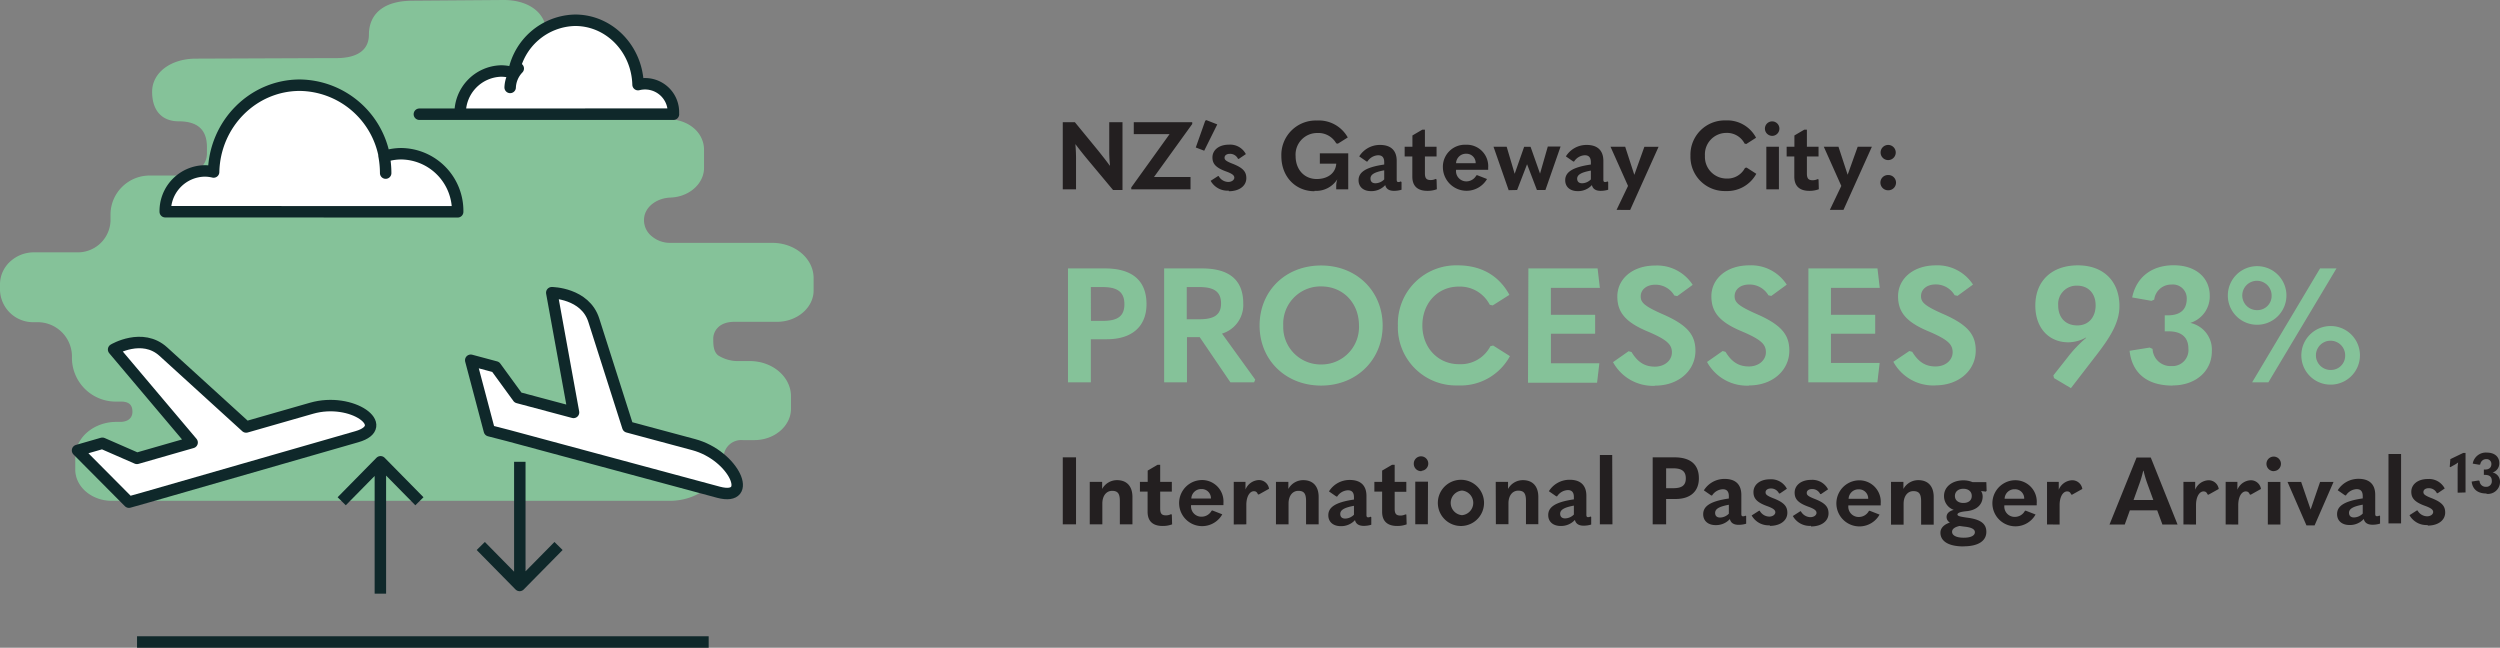 <svg viewBox="0 0 528.17 136.84" xmlns="http://www.w3.org/2000/svg" xmlns:xlink="http://www.w3.org/1999/xlink"><rect x="0" y="0" width="528.17" height="136.84" fill="#808080" stroke="none"/><clipPath id="a"><path d="m0 0h528.17v136.84h-528.17z"/></clipPath><g clip-path="url(#a)"><path d="m525.33 104.34a2.56 2.56 0 0 0 2.84-2.47 2 2 0 0 0 -1.56-2.05 2 2 0 0 0 1.41-2c0-1.32-1-2.2-2.61-2.2a2.81 2.81 0 0 0 -3 2.33l1.4.24.2-.09a1.23 1.23 0 0 1 1.23-1.1 1 1 0 0 1 1.11 1c0 .78-.46 1.2-1.37 1.2h-.22v1.13h.24c1 0 1.44.45 1.44 1.26a1.16 1.16 0 0 1 -1.23 1.26 1.3 1.3 0 0 1 -1.36-1.25l-.21-.09-1.46.23c.19 1.63 1.27 2.52 3.12 2.52m-4.41-.22v-8.35h-.49l-2.72 1.31-.13 1.63.14.06.91-.51a5.13 5.13 0 0 0 .73-.48 7.69 7.69 0 0 0 -.11 1.23v5.16zm-8 7c2.26 0 3.7-1.16 3.7-2.76 0-1.36-.7-2.16-2.78-3-1.62-.62-1.82-.9-1.82-1.34s.4-.8 1.12-.8a1.84 1.84 0 0 1 1.72 1.06h.18l1.48-1a3.73 3.73 0 0 0 -3.56-2c-2.16 0-3.5 1.16-3.5 2.7 0 1.28.64 2.14 2.82 2.94 1.48.52 1.8.9 1.8 1.34s-.5.9-1.3.9a2.35 2.35 0 0 1 -2-1.24h-.14l-1.56 1a4.09 4.09 0 0 0 3.84 2.08m-5.62-15h-2.66v14.66h2.66zm-11 12.44c0-.82.74-1.34 2.9-1.74v1.88a2.66 2.66 0 0 1 -1.84.82c-.7 0-1.06-.36-1.06-1m6.42.6a1.2 1.2 0 0 1 -.48.14c-.3 0-.4-.12-.4-.52v-4c0-2.22-1.24-3.38-3.52-3.38a5.12 5.12 0 0 0 -4.4 2.42l1.56 1.08h.18a2.82 2.82 0 0 1 2.26-1.32c.84 0 1.28.46 1.28 1.48v.48c-4 .58-5.42 1.66-5.42 3.32 0 1.38 1 2.3 2.64 2.3a3.94 3.94 0 0 0 3-1.28c.16.72.7 1.22 1.86 1.22a5.35 5.35 0 0 0 1.58-.24v-1.6zm-13.69 2.08 4-9.18h-2.84l-2 5.82-2-5.82h-2.88l4 9.18zm-7.22-9.18h-2.66v9h2.66zm-1.32-2.3a1.53 1.53 0 1 0 -1.63-1.52 1.54 1.54 0 0 0 1.64 1.54m-7.6 11.28v-4.1c0-1.88.78-2.9 1.58-2.9.42 0 .66.16.86.64l.18.06 2.18-1.22a2.16 2.16 0 0 0 -2.16-1.84 3.19 3.19 0 0 0 -2.82 2v-1.66h-2.48v9zm-8.92 0v-4.1c0-1.88.78-2.9 1.58-2.9.42 0 .66.16.86.64l.18.06 2.18-1.22a2.16 2.16 0 0 0 -2.16-1.84 3.19 3.19 0 0 0 -2.82 2v-1.66h-2.48v9zm-12-8.52a22.52 22.52 0 0 0 .84-2.84h.08a22.52 22.52 0 0 0 .84 2.84l1.22 3.34h-4.18zm8.1 8.52-5.66-14.16h-3l-5.72 14.16h3.22l1.08-3h5.78l1.1 3zm-24.92 0v-4.1c0-1.88.78-2.9 1.58-2.9.42 0 .66.16.86.64l.18.06 2.18-1.22a2.16 2.16 0 0 0 -2.16-1.84 3.19 3.19 0 0 0 -2.82 2v-1.66h-2.48v9zm-9.48-7.46a1.94 1.94 0 0 1 2 2h-4.14a2.08 2.08 0 0 1 2.12-2m4.66 3.4a3.27 3.27 0 0 0 0-.4 4.53 4.53 0 0 0 -4.72-4.9 4.87 4.87 0 1 0 4.48 7.24l-2.1-.82-.16.06a2.4 2.4 0 0 1 -2.08 1.26 2.18 2.18 0 0 1 -2.26-2.32v-.12zm-15.44 6.84c-1.52 0-2.44-.48-2.44-1.24 0-.6.54-1 1.58-1.24l1 .14c1.44.14 2.24.5 2.24 1.18s-.78 1.16-2.34 1.16m-.1-7.34c-1.08 0-1.78-.58-1.78-1.48s.7-1.52 1.78-1.52 1.78.6 1.78 1.52-.68 1.48-1.78 1.48m.06 9.16c3.06 0 4.8-1.12 4.8-3.06 0-1.72-1.2-2.64-4.1-3-1.54-.22-2-.36-2-.66s.46-.56 1.9-.7c2.14-.2 3.42-1.38 3.42-3.12a2 2 0 0 0 -.34-1.14l1 .12.18-.16-.06-1.84h-2.92a4.91 4.91 0 0 0 -1.92-.38c-2.38 0-4.1 1.38-4.1 3.3a3.07 3.07 0 0 0 2.06 2.94c-1 .26-1.52.78-1.52 1.5a1.34 1.34 0 0 0 .7 1.18c-1.24.4-2 1.16-2 2.14 0 1.84 1.78 2.9 4.86 2.9m-15.3-4.6h2.66v-4.4c0-1.62.84-2.68 2.06-2.68s1.64.6 1.64 2.16v4.92h2.66v-5.84c0-2.3-1.22-3.56-3.26-3.56a3.57 3.57 0 0 0 -3.14 1.86v-1.5h-2.62zm-6.82-7.46a1.94 1.94 0 0 1 2 2h-4.14a2.08 2.08 0 0 1 2.12-2m4.66 3.4a3.27 3.27 0 0 0 0-.4 4.53 4.53 0 0 0 -4.72-4.9 4.87 4.87 0 1 0 4.48 7.24l-2.1-.82-.16.06a2.4 2.4 0 0 1 -2.08 1.26 2.18 2.18 0 0 1 -2.26-2.32v-.12zm-14.72 4.44c2.26 0 3.7-1.16 3.7-2.76 0-1.36-.7-2.16-2.78-3-1.62-.62-1.82-.9-1.82-1.34s.4-.8 1.12-.8a1.84 1.84 0 0 1 1.72 1.06h.18l1.48-1a3.73 3.73 0 0 0 -3.56-2c-2.16 0-3.5 1.16-3.5 2.7 0 1.28.64 2.14 2.82 2.94 1.48.52 1.8.9 1.8 1.34s-.5.9-1.3.9a2.35 2.35 0 0 1 -2-1.24h-.14l-1.56 1a4.09 4.09 0 0 0 3.84 2.08m-8.7 0c2.26 0 3.7-1.16 3.7-2.76 0-1.36-.7-2.16-2.78-3-1.62-.62-1.82-.9-1.82-1.34s.4-.8 1.12-.8a1.84 1.84 0 0 1 1.72 1.06h.18l1.48-1a3.73 3.73 0 0 0 -3.56-2c-2.16 0-3.5 1.16-3.5 2.7 0 1.28.64 2.14 2.82 2.94 1.48.52 1.8.9 1.8 1.34s-.5.9-1.3.9a2.35 2.35 0 0 1 -2-1.24h-.14l-1.56 1a4.09 4.09 0 0 0 3.84 2.08m-11.56-2.6c0-.82.74-1.34 2.9-1.74v1.88a2.66 2.66 0 0 1 -1.84.82c-.7 0-1.06-.36-1.06-1m6.42.6a1.2 1.2 0 0 1 -.48.14c-.3 0-.4-.12-.4-.52v-4c0-2.22-1.24-3.38-3.52-3.38a5.12 5.12 0 0 0 -4.4 2.42l1.56 1.08h.18a2.82 2.82 0 0 1 2.26-1.32c.84 0 1.28.46 1.28 1.48v.48c-4 .58-5.42 1.66-5.42 3.32 0 1.38 1 2.3 2.64 2.3a3.94 3.94 0 0 0 3-1.28c.16.72.7 1.22 1.86 1.22a5.35 5.35 0 0 0 1.58-.24v-1.6zm-16.77-10h1.48c1.82 0 2.68.62 2.68 2.12s-.84 2.08-2.68 2.08h-1.48zm0 11.84v-5.36h2c3.14 0 4.92-1.62 4.92-4.36 0-2.9-1.74-4.44-5.18-4.44h-4.58v14.16zm-11.39-14.66h-2.61v14.66h2.66zm-11 12.44c0-.82.74-1.34 2.9-1.74v1.88a2.66 2.66 0 0 1 -1.84.82c-.7 0-1.06-.36-1.06-1m6.42.6a1.2 1.2 0 0 1 -.48.14c-.3 0-.4-.12-.4-.52v-4c0-2.22-1.24-3.38-3.52-3.38a5.12 5.12 0 0 0 -4.4 2.42l1.56 1.08h.18a2.82 2.82 0 0 1 2.26-1.32c.84 0 1.28.46 1.28 1.48v.48c-4 .58-5.42 1.66-5.42 3.32 0 1.38 1 2.3 2.64 2.3a3.94 3.94 0 0 0 3-1.28c.16.72.7 1.22 1.86 1.22a5.35 5.35 0 0 0 1.58-.24v-1.6zm-20 1.62h2.66v-4.4c0-1.62.84-2.68 2.06-2.68s1.64.6 1.64 2.16v4.92h2.61v-5.74c0-2.3-1.22-3.56-3.26-3.56a3.57 3.57 0 0 0 -3.14 1.86v-1.5h-2.6zm-7.16-1.9a2.61 2.61 0 0 1 0-5.2 2.61 2.61 0 0 1 0 5.2m0 2.28a4.88 4.88 0 1 0 -5.1-4.88 4.88 4.88 0 0 0 5.1 4.88m-7.18-9.36h-2.69v9h2.66zm-1.32-2.3a1.53 1.53 0 1 0 -1.68-1.46 1.54 1.54 0 0 0 1.64 1.54m-3.42 9.14a2.35 2.35 0 0 1 -1 .24c-.92 0-1.26-.34-1.26-1.44v-3.58h2.46v-2.1h-2.46v-3.6h-.56l-2.09 1.22v2.38h-1.64v2.06h1.64v4.26c0 2 1.12 3 3.18 3a5.64 5.64 0 0 0 2-.34l-.06-2.08zm-13.76-.08c0-.82.74-1.34 2.9-1.74v1.88a2.66 2.66 0 0 1 -1.84.82c-.7 0-1.06-.36-1.06-1m6.42.6a1.2 1.2 0 0 1 -.48.14c-.3 0-.4-.12-.4-.52v-4c0-2.22-1.24-3.38-3.52-3.38a5.12 5.12 0 0 0 -4.4 2.42l1.56 1.08h.18a2.82 2.82 0 0 1 2.26-1.32c.84 0 1.28.46 1.28 1.48v.48c-4 .58-5.42 1.66-5.42 3.32 0 1.38 1 2.3 2.64 2.3a3.94 3.94 0 0 0 3-1.28c.16.72.7 1.22 1.86 1.22a5.35 5.35 0 0 0 1.58-.24v-1.6zm-20 1.62h2.66v-4.4c0-1.62.84-2.68 2.06-2.68s1.64.6 1.64 2.16v4.92h2.66v-5.78c0-2.3-1.22-3.56-3.26-3.56a3.57 3.57 0 0 0 -3.14 1.86v-1.5h-2.62zm-6.26 0v-4.1c0-1.88.78-2.9 1.58-2.9.42 0 .66.16.86.64l.18.06 2.18-1.22a2.16 2.16 0 0 0 -2.16-1.84 3.19 3.19 0 0 0 -2.82 2v-1.62h-2.48v9zm-9.48-7.46a1.94 1.94 0 0 1 2 2h-4.14a2.08 2.08 0 0 1 2.12-2m4.66 3.4a3.27 3.27 0 0 0 0-.4 4.53 4.53 0 0 0 -4.72-4.9 4.87 4.87 0 1 0 4.48 7.24l-2.1-.82-.16.06a2.4 2.4 0 0 1 -2.08 1.26 2.18 2.18 0 0 1 -2.26-2.32v-.12zm-11.1 1.92a2.35 2.35 0 0 1 -1 .24c-.92 0-1.26-.34-1.26-1.44v-3.58h2.46v-2.06h-2.46v-3.6h-.56l-2.08 1.22v2.38h-1.64v2.06h1.62v4.26c0 2 1.12 3 3.18 3a5.64 5.64 0 0 0 2-.34l-.06-2.08zm-17.14 2.14h2.66v-4.4c0-1.62.84-2.68 2.06-2.68s1.64.6 1.64 2.16v4.92h2.66v-5.78c0-2.3-1.22-3.56-3.26-3.56a3.57 3.57 0 0 0 -3.14 1.86v-1.5h-2.62zm-5.7 0h2.8v-14.16h-2.8z" fill="#231f20"/><path d="m492.46 78.16a3.09 3.09 0 1 1 3-3.09 3 3 0 0 1 -3 3.09m0 3.1a6.19 6.19 0 1 0 -6.26-6.19 6.17 6.17 0 0 0 6.26 6.19m-15.54-15.74a3.1 3.1 0 1 1 3-3.1 3 3 0 0 1 -3 3.1m2.31 15.26 14.39-24.07h-3.47l-14.35 24.07zm-2.31-12.17a6.19 6.19 0 1 0 -6.25-6.19 6.17 6.17 0 0 0 6.25 6.19m-17.92 12.82c4.86 0 8.29-3 8.29-7.21a5.77 5.77 0 0 0 -4.55-6 5.86 5.86 0 0 0 4.11-5.75c0-3.84-3-6.43-7.62-6.43s-7.88 2.49-8.77 6.8l4.08.72.58-.27a3.6 3.6 0 0 1 3.64-3.17 2.92 2.92 0 0 1 3.23 3c0 2.28-1.36 3.5-4 3.5h-.65v3.38h.82c2.75 0 4.18 1.29 4.18 3.67a3.38 3.38 0 0 1 -3.57 3.67 3.79 3.79 0 0 1 -4-3.63l-.61-.28-4.25.68c.54 4.73 3.7 7.35 9.08 7.35m-20.11-12.71c-2.52 0-4.05-1.64-4.05-4.25a3.87 3.87 0 0 1 4-4.15c2.35 0 3.91 1.63 3.91 4.15s-1.5 4.25-3.84 4.25m3.7 6.66c3.3-4.22 5.17-7.31 5.17-10.74 0-5.24-3.36-8.61-8.77-8.61-5.58 0-9 3.34-9 8.5 0 4.73 2.85 7.76 7 7.76a7.82 7.82 0 0 0 3.67-1l.07.06a26.91 26.91 0 0 0 -4 4.22l-2.93 3.71.14.57 3.57 2.12zm-33.69 6c5 0 8.5-3.23 8.5-7.35 0-3.23-1.53-5.33-6.56-7.58-4.29-1.87-5-2.62-5-3.94s1.13-2.45 3.1-2.45a4.59 4.59 0 0 1 4 2.28l.62.13 3.26-2.38a8.94 8.94 0 0 0 -7.83-4.06c-4.83 0-8 2.86-8 6.53 0 3.33 1.7 5.44 6.43 7.41 4.18 1.77 5.1 2.79 5.1 4.42s-1.46 3-3.6 3-3.64-.95-4.93-3.09l-.62-.17-3.38 2.27a9.61 9.61 0 0 0 8.87 5m-26.83-.65h14.59l.48-4.11h-10.29v-6.16h9.35v-4h-9.35v-5.69h10.31l-.48-4.11h-14.59zm-12.51.65c5 0 8.5-3.23 8.5-7.35 0-3.23-1.53-5.33-6.56-7.58-4.28-1.87-5-2.62-5-3.94s1.12-2.45 3.09-2.45a4.61 4.61 0 0 1 4.05 2.28l.61.13 3.26-2.38a8.93 8.93 0 0 0 -7.92-4.08c-4.83 0-8 2.86-8 6.53 0 3.33 1.7 5.44 6.42 7.41 4.18 1.77 5.1 2.79 5.1 4.42s-1.46 3-3.6 3-3.64-.95-4.93-3.09l-.61-.17-3.3 2.31a9.62 9.62 0 0 0 8.87 5m-19.82 0c5 0 8.5-3.23 8.5-7.35 0-3.23-1.53-5.33-6.56-7.58-4.29-1.87-5-2.62-5-3.94s1.13-2.45 3.1-2.45a4.59 4.59 0 0 1 4 2.28l.62.13 3.26-2.38a8.94 8.94 0 0 0 -7.92-4.08c-4.83 0-8 2.86-8 6.53 0 3.33 1.7 5.44 6.43 7.41 4.18 1.77 5.1 2.79 5.1 4.42s-1.46 3-3.6 3-3.64-.95-4.93-3.09l-.62-.17-3.29 2.31a9.61 9.61 0 0 0 8.87 5m-26.83-.65h14.59l.48-4.11h-10.23v-6.24h9.34v-4h-9.35v-5.69h10.35l-.48-4.11h-14.62zm-14.82.57a11.86 11.86 0 0 0 11-6.19l-3.54-2.24-.58.13a7.07 7.07 0 0 1 -6.66 3.81c-4.36 0-7.72-3.43-7.72-8.19s3.3-8.2 7.65-8.2a7.08 7.08 0 0 1 6.59 3.84l.62.14 3.53-2.24c-2.28-4.19-6.12-6.23-10.91-6.23a12.31 12.31 0 0 0 -12.65 12.69 12.29 12.29 0 0 0 12.67 12.68m-28.89-4.43a7.91 7.91 0 0 1 -8-8.22 7.89 7.89 0 0 1 8-8.27c4.66 0 8 3.51 8 8.27a7.91 7.91 0 0 1 -8 8.22m0 4.46c7.52 0 13-5.48 13-12.68s-5.44-12.69-13-12.69-13 5.41-13 12.69 5.51 12.68 13 12.68m-25.67-20.81c3.06 0 4.53 1 4.53 3.47 0 2.35-1.43 3.33-4.53 3.33h-2.72v-6.8zm4.73 9.83a6.32 6.32 0 0 0 4.49-6.36c0-5-3-7.41-8.71-7.41h-8v24.07h4.82v-9.55h2.69l6.49 9.55h5l.24-.58zm-27.71-9.83h2.54c3.09 0 4.55 1.06 4.55 3.61s-1.43 3.53-4.55 3.53h-2.52zm0 20.13v-9.11h3.4c5.34 0 8.36-2.75 8.36-7.41 0-4.93-2.95-7.55-8.8-7.55h-7.79v24.07z" fill="#85c299"/><path d="m398.91 40.2a1.62 1.62 0 0 0 1.66-1.62 1.61 1.61 0 0 0 -1.66-1.6 1.59 1.59 0 0 0 -1.64 1.6 1.62 1.62 0 0 0 1.64 1.62m0-6.38a1.6 1.6 0 1 0 0-3.2 1.6 1.6 0 1 0 0 3.2m-9.44 10.52 6-13.34h-3l-2.12 5.92-1.94-5.92h-3.1l3.7 8.28-2.42 5.06zm-5.47-6.5a2.35 2.35 0 0 1 -1 .24c-.92 0-1.26-.34-1.26-1.44v-3.58h2.46v-2.06h-2.46v-3.6h-.56l-2.08 1.22v2.38h-1.64v2.06h1.62v4.26c0 2 1.12 3 3.18 3a5.64 5.64 0 0 0 2-.34l-.06-2.08zm-8.17-6.84h-2.66v9h2.66zm-1.32-2.3a1.53 1.53 0 1 0 -1.64-1.54 1.54 1.54 0 0 0 1.64 1.54m-9.9 11.66a7 7 0 0 0 6.44-3.64l-2.05-1.32-.34.08a4.16 4.16 0 0 1 -3.92 2.24 4.57 4.57 0 0 1 -4.54-4.82 4.53 4.53 0 0 1 4.5-4.82 4.17 4.17 0 0 1 3.88 2.26l.36.08 2.06-1.32a6.88 6.88 0 0 0 -6.42-3.66 7.24 7.24 0 0 0 -7.44 7.46 7.23 7.23 0 0 0 7.46 7.46m-20.2 4 6-13.34h-3l-2.12 5.92-1.93-5.94h-3.1l3.7 8.28-2.42 5.06zm-11.2-6.58c0-.82.74-1.34 2.9-1.74v1.86a2.66 2.66 0 0 1 -1.84.82c-.7 0-1.06-.36-1.06-1m6.42.6a1.2 1.2 0 0 1 -.48.14c-.3 0-.4-.12-.4-.52v-3.94c0-2.22-1.24-3.38-3.52-3.38a5.12 5.12 0 0 0 -4.4 2.42l1.56 1.08h.18a2.82 2.82 0 0 1 2.26-1.32c.84 0 1.28.46 1.28 1.48v.48c-4 .58-5.42 1.66-5.42 3.32 0 1.38 1 2.3 2.64 2.3a3.94 3.94 0 0 0 3-1.28c.16.72.7 1.22 1.86 1.22a5.35 5.35 0 0 0 1.58-.24v-1.6zm-19.1 1.82 2.1-5.44 2.08 5.44h1.8l3.2-9.18h-2.7l-1.64 5.72-2-5.66h-1.36l-2 5.7-1.69-5.72h-2.78l3.2 9.18zm-10.76-7.66a1.94 1.94 0 0 1 2 2h-4.14a2.08 2.08 0 0 1 2.12-2m4.66 3.4a3.27 3.27 0 0 0 0-.4 4.53 4.53 0 0 0 -4.72-4.9 4.65 4.65 0 0 0 -4.84 4.88 5 5 0 0 0 9.32 2.36l-2.1-.82-.16.06a2.4 2.4 0 0 1 -2.08 1.26 2.18 2.18 0 0 1 -2.21-2.32v-.12zm-11.1 1.92a2.35 2.35 0 0 1 -1 .24c-.92 0-1.26-.34-1.26-1.44v-3.54h2.46v-2.06h-2.46v-3.6h-.56l-2.08 1.22v2.38h-1.64v2.06h1.62v4.26c0 2 1.12 3 3.18 3a5.64 5.64 0 0 0 2-.34l-.06-2.08zm-13.76-.08c0-.82.74-1.34 2.9-1.74v1.92a2.66 2.66 0 0 1 -1.84.82c-.7 0-1.06-.36-1.06-1m6.42.6a1.2 1.2 0 0 1 -.48.14c-.3 0-.4-.12-.4-.52v-3.94c0-2.22-1.24-3.38-3.52-3.38a5.12 5.12 0 0 0 -4.4 2.42l1.56 1.08h.18a2.82 2.82 0 0 1 2.26-1.32c.84 0 1.28.46 1.28 1.48v.48c-4 .58-5.42 1.66-5.42 3.32 0 1.38 1 2.3 2.64 2.3a3.94 3.94 0 0 0 3-1.28c.16.72.7 1.22 1.86 1.22a5.35 5.35 0 0 0 1.58-.24v-1.6zm-18.24 2a5.3 5.3 0 0 0 4.82-2.46 4.36 4.36 0 0 0 -.24 1.4v.74h2.54v-7.6h-6v2.18h3.46v.08c-.2 2.1-2 3.16-4.12 3.16-2.62 0-4.46-2-4.46-4.84a4.56 4.56 0 0 1 4.58-4.88 4.33 4.33 0 0 1 4 2.18l.34.08 2.1-1.32a7 7 0 0 0 -6.52-3.58 7.27 7.27 0 0 0 -7.51 7.54c0 4.34 3 7.4 7 7.4m-18.1 0c2.26 0 3.7-1.16 3.7-2.76 0-1.36-.7-2.16-2.78-3-1.62-.62-1.82-.9-1.82-1.34s.4-.8 1.12-.8a1.84 1.84 0 0 1 1.72 1.06h.18l1.48-1a3.73 3.73 0 0 0 -3.56-2c-2.16 0-3.5 1.16-3.5 2.7 0 1.28.64 2.14 2.82 2.94 1.48.52 1.8.9 1.8 1.34s-.5.9-1.3.9a2.35 2.35 0 0 1 -2-1.24h-.14l-1.56 1a4.09 4.09 0 0 0 3.84 2.08m-2.44-14-2.3-.9-.24.12-2 5.66 1.78.68zm-18.17 13.32v.4h12.52v-2.6h-7.72l8.08-11.2v-.38h-12.35v2.52h7.56zm-11.67.4v-6a34.18 34.18 0 0 0 -.14-3.56c.94 1.24 1.72 2.22 2.5 3.16l5.46 6.54h2v-14.32h-2.8v5.6a29.53 29.53 0 0 0 .16 3.56h-.06c-.92-1.26-1.68-2.2-2.44-3.16l-4.92-6h-2.56v14.18z" fill="#231f20"/><path d="m106.34 0-19.14.15c-6.54 0-9.26 3.12-9.26 7.18 0 2.91-2 4.95-6.93 4.95h-2.35l-27.29.11c-5.24 0-9.23 2.92-9.23 7 0 4.28 2.37 6.24 5.58 6.24 3.74 0 6 1.51 6 5.44v1.3c0 2.93-2.59 4.72-6.51 4.72h-5.36a8.27 8.27 0 0 0 -8.5 8v1.51a6.91 6.91 0 0 1 -6.65 6.71h-9.55a7.4 7.4 0 0 0 -5.06 2 6.53 6.53 0 0 0 -2.09 4.75v1.26a7 7 0 0 0 7.15 6.75h.57a7.26 7.26 0 0 1 7.48 7.05v.72a9.26 9.26 0 0 0 9.51 9h.82c1.84 0 2.45.81 2.45 2.16s-1 2.13-2.57 2.13h-.8c-4.81 0-8.71 3.34-8.71 7.45v2.62c0 3.65 3.47 6.61 7.74 6.61h117.83c6.21 0 11.28-4.23 11.42-9.53a3.73 3.73 0 0 1 4-3.3h2.48c4.27 0 7.74-3 7.74-6.62v-2.64c0-4.1-3.9-7.44-8.71-7.44h-2.13a7.81 7.81 0 0 1 -4.58-1.22c-1-.86-1-2.25-1-3.56s1-3.51 4.45-3.51h9c4.28 0 7.75-3 7.75-6.62v-2.62c0-4.11-3.91-7.44-8.72-7.44h-21.53a6 6 0 0 1 -3.95-1.4 4.35 4.35 0 0 1 -1.54-4.29c.5-2.29 3-3.88 5.72-3.88h-.47c4 0 7.34-2.82 7.34-6.27v-3.82c0-3.46-3-6.54-8.24-6.54l-35.85.13c-3.92 0-6.45-1.76-6.45-4.76 0-2.64 1.82-4.91 6.19-5.25h3.35c4 0 7.66-2.93 7.66-7 0-.46 0-.92 0-1.37 0-4.08-3.63-6.86-9-6.86" fill="#85c299"/><path d="m145.93 93.69-13.48-3.62c-1.84-5.78-5.65-17.74-7-21.91-1.77-5.58-8.61-5.64-8.61-5.64l4.46 24.56-11.3-3.08-4.58-6.29-5.12-1.37 3.83 14.47 3.77 1 43.19 11.6c7.35 2 3.21-7.52-5.13-9.76" fill="#fff"/><path d="m146.53 93.93-13.89-3.73-7.19-22.55c-1.83-5.75-8.88-5.81-8.88-5.81l4.6 25.29-11.73-3.13-4.72-6.48-5.27-1.41 3.94 14.89 3.89 1 44.54 12c7.58 2 3.31-7.77-5.29-10.07z" fill="none" stroke="#0f282a" stroke-linecap="round" stroke-linejoin="round" stroke-width="2.42"/></g><path d="m109.82 122.89v-25.33m8.18 17.79-8.22 8.34-8.21-8.34m-21.21-17v27.07m-8.17-19.52 8.21-8.34 8.21 8.34" fill="none" stroke="#0f282a" stroke-linejoin="round" stroke-width="2.42"/><g clip-path="url(#a)"><path d="m65.29 86.66-13.44 3.73-17.11-15.32c-4.35-3.91-10.27-.49-10.27-.49l16.28 18.9-11.34 3.15-7.13-3.09-5.1 1.46 10.63 10.52 3.76-1 43.08-12c7.34-2-1-8.12-9.36-5.8" fill="#fff"/><path d="m65.81 86.25-13.81 3.96-17.49-15.92c-4.45-4.06-10.51-.45-10.51-.45l16.59 19.65-11.66 3.35-7.3-3.19-5.25 1.51 10.86 10.93 3.87-1.09 44.29-12.74c7.54-2.17-1.03-8.47-9.59-6.01z" fill="none" stroke="#0f282a" stroke-linecap="round" stroke-linejoin="round" stroke-width="2.42"/><path d="m28.95 135.63h120.77" fill="none" stroke="#0f282a" stroke-linejoin="round" stroke-width="2.42"/><path d="m96 44a11.59 11.59 0 0 0 -11.59-11.6 11.37 11.37 0 0 0 -3.52.55 17.8 17.8 0 0 0 -35.23 3.12 8 8 0 0 0 -1.84-.22 8.14 8.14 0 0 0 -8.18 8.15z" fill="#fff"/><path d="m81.12 32.83a19.93 19.93 0 0 1 .36 3.74m15.21 8.18a12.07 12.07 0 0 0 -11.87-12.27 11.38 11.38 0 0 0 -3.61.58 18.41 18.41 0 0 0 -17.86-15.06c-9.91 0-18 8.17-18.22 18.34a8.27 8.27 0 0 0 -1.88-.23 8.48 8.48 0 0 0 -8.34 8.62z" fill="none" stroke="#0f282a" stroke-linecap="round" stroke-linejoin="round" stroke-width="2.42"/><path d="m97.71 23.4a8.43 8.43 0 0 1 8.42-8.4 8.62 8.62 0 0 1 2.56.4 12.94 12.94 0 0 1 25.61 2.27 5.83 5.83 0 0 1 1.33-.15 5.91 5.91 0 0 1 5.92 5.92z" fill="#fff"/><path d="m142.28 24.13h-53.68m8.62 0a8.89 8.89 0 0 1 8.65-9.13 8.31 8.31 0 0 1 2.64.44 13.48 13.48 0 0 1 13-11.16c7.23 0 13.09 6.06 13.29 13.6a6 6 0 0 1 7.46 6.23z" fill="none" stroke="#0f282a" stroke-linecap="round" stroke-linejoin="round" stroke-width="2.42"/><path d="m108.76 15.2a12.8 12.8 0 0 0 -.26 2.57" fill="#fff"/><path d="m109.49 14.47a6.14 6.14 0 0 0 -1.71 4" fill="none" stroke="#0f282a" stroke-linecap="round" stroke-linejoin="round" stroke-width="2.42"/></g></svg>
